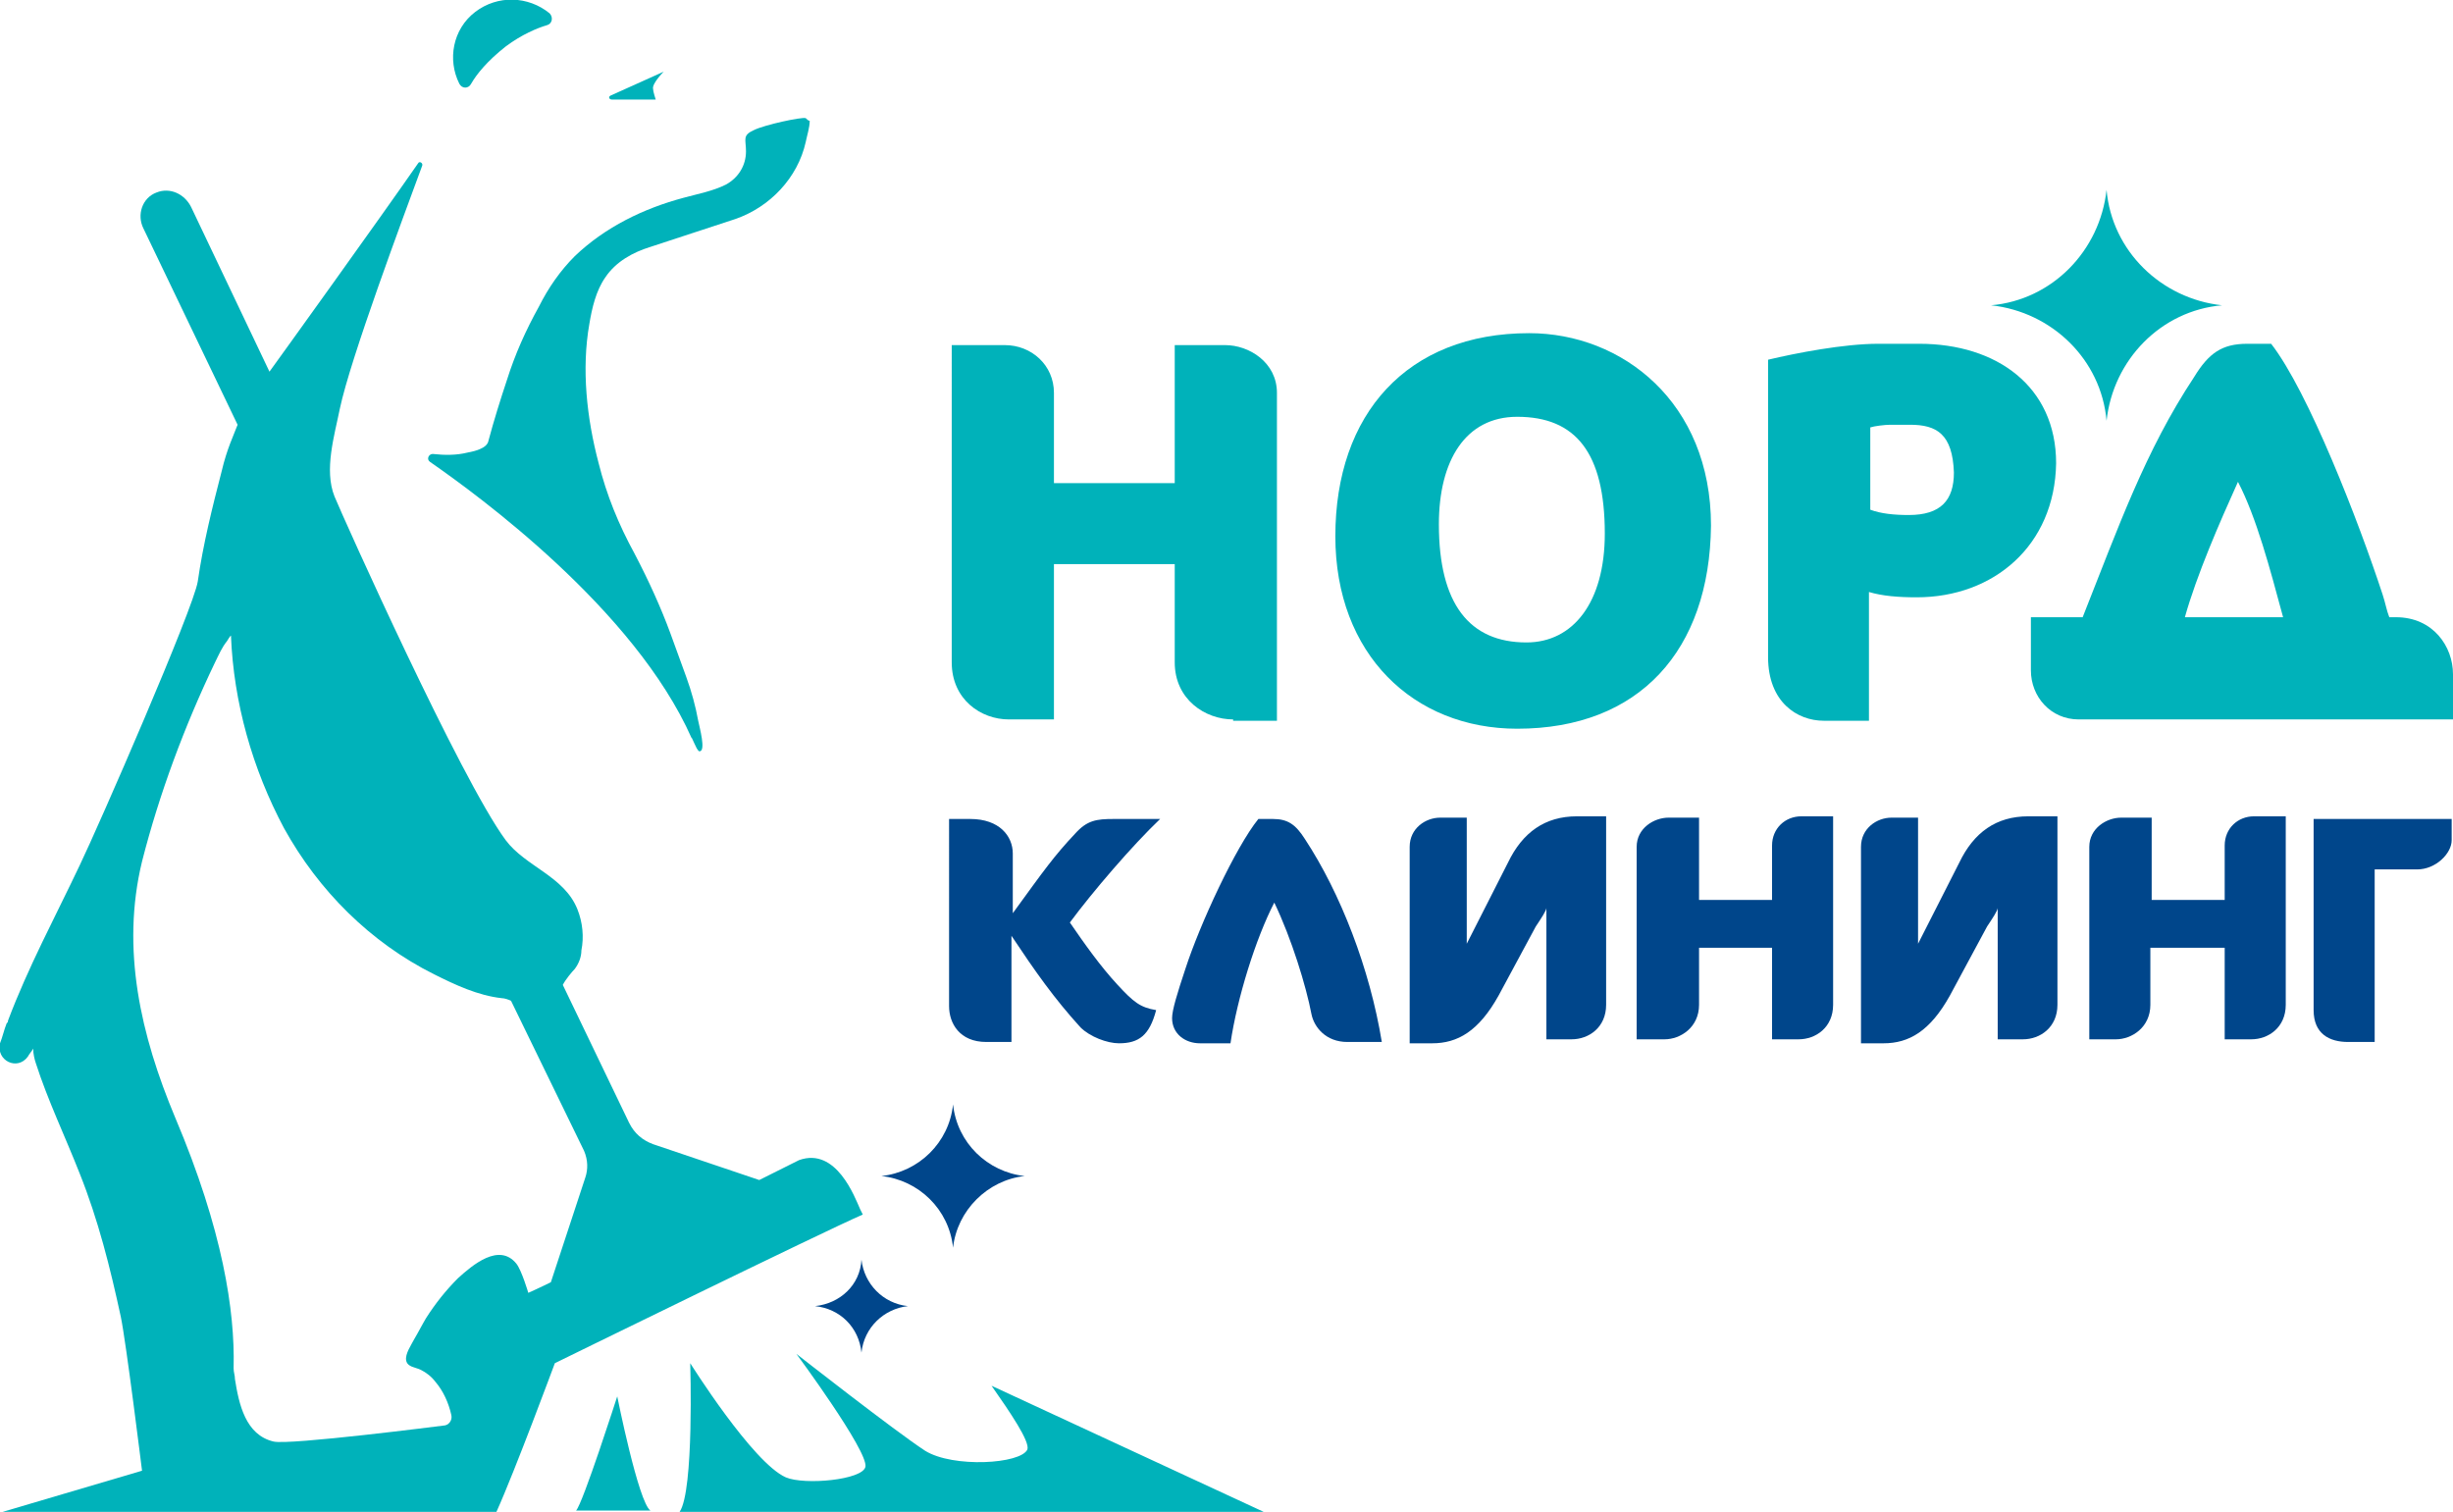 <?xml version="1.0" encoding="UTF-8"?> <!-- Generator: Adobe Illustrator 24.0.3, SVG Export Plug-In . SVG Version: 6.00 Build 0) --> <svg xmlns="http://www.w3.org/2000/svg" xmlns:xlink="http://www.w3.org/1999/xlink" id="Слой_1" x="0px" y="0px" viewBox="0 0 184.8 113.9" style="enable-background:new 0 0 184.8 113.9;" xml:space="preserve"> <style type="text/css"> .st0{fill:#00468B;} .st1{fill:#00B2BA;} </style> <g> <g> <path class="st0" d="M76.3,64.3v4.5c2.4-3.3,3.1-4.3,4.7-6c0.9-1,1.6-1.1,2.9-1.1l3.5,0c-2.1,2-5.1,5.5-6.8,7.8 c1.1,1.6,2.3,3.3,3.6,4.7c1.2,1.3,1.7,1.7,2.9,1.9c-0.5,1.9-1.3,2.5-2.8,2.5c-0.9,0-2.2-0.5-2.9-1.2c-2-2.2-3.4-4.2-5.2-6.9v8 h-1.9c-2,0-2.8-1.4-2.8-2.7V61.7h1.6C75.3,61.7,76.3,63,76.3,64.3"></path> <path class="st0" d="M94.8,61.7h1.1c1.1,0,1.7,0.4,2.4,1.5c2.7,4.1,4.9,9.8,5.8,15.3h-2.6c-1.6,0-2.5-1.1-2.7-2.1 c-0.4-2.1-1.5-5.7-2.8-8.4c-1.4,2.7-2.8,7.2-3.3,10.6h-2.3c-1.1,0-2.1-0.7-2.1-1.9c0-0.6,0.4-1.9,1-3.7 C90.4,69.6,93.1,63.8,94.8,61.7"></path> <path class="st0" d="M106.2,78.5V63.8c0-1.4,1.2-2.2,2.3-2.2h2v9.5l3.1-6.1c1.1-2.3,2.8-3.5,5.2-3.5h2.2v14.2 c0,1.7-1.3,2.6-2.6,2.6h-1.9V68.4c0,0.2-0.4,0.8-0.8,1.4l-2.8,5.2c-1.5,2.7-3.1,3.6-5,3.6H106.2z"></path> <path class="st0" d="M123.3,78.5V63.8c0-1.4,1.3-2.2,2.4-2.2h2.3v6.2h5.5v-4.1c0-1.3,1-2.2,2.2-2.2h2.4v14.2 c0,1.7-1.3,2.6-2.6,2.6h-2v-6.9h-5.5v4.3c0,1.7-1.4,2.6-2.6,2.6H123.3z"></path> <path class="st0" d="M140.2,78.5V63.8c0-1.4,1.2-2.2,2.3-2.2h2v9.5l3.1-6.1c1.1-2.3,2.8-3.5,5.2-3.5h2.2v14.2 c0,1.7-1.3,2.6-2.6,2.6h-1.9V68.4c0,0.2-0.4,0.8-0.8,1.4l-2.8,5.2c-1.5,2.7-3.1,3.6-5,3.6H140.2z"></path> <path class="st0" d="M157.4,78.5V63.8c0-1.4,1.3-2.2,2.4-2.2h2.3v6.2h5.5v-4.1c0-1.3,1-2.2,2.2-2.2h2.4v14.2 c0,1.7-1.3,2.6-2.6,2.6h-2v-6.9H162v4.3c0,1.7-1.4,2.6-2.6,2.6H157.4z"></path> <path class="st0" d="M174.3,61.7l0,14.4c0,1.8,1.2,2.4,2.6,2.4h2l0-13h3.2c1.4,0,2.6-1.2,2.6-2.2v-1.6H174.3z"></path> <path class="st1" d="M92.9,54.2c-2.1,0-4.4-1.5-4.4-4.3v-7.4h-9.1v11.7H76c-2.1,0-4.3-1.5-4.3-4.3V26h4c2,0,3.7,1.5,3.7,3.6v6.8 h9.1V26h3.8c1.8,0,3.9,1.3,3.9,3.6v24.7H92.9z"></path> <path class="st1" d="M114.3,31.4c-3.9,0-5.9,3.3-5.9,8.1c0,6,2.3,8.9,6.6,8.9c3.5,0,5.9-3,5.9-8.2 C120.9,34.1,118.7,31.4,114.3,31.4 M114.3,54.9c-7.8,0-13.7-5.6-13.7-14.5c0-9.2,5.4-15.3,14.6-15.3c7,0,13.7,5.2,13.7,14.5 C128.8,49,123.5,54.9,114.3,54.9"></path> <path class="st1" d="M143.9,32h-1.5c-0.4,0-1.2,0.1-1.5,0.2v6.2c0.8,0.3,1.8,0.4,2.9,0.4c2.4,0,3.4-1.1,3.4-3.2 C147.1,32.7,145.9,32,143.9,32 M144.4,45c-1.4,0-2.6-0.1-3.6-0.4v9.7h-3.4c-2,0-4.2-1.4-4.2-4.8V27.1c2.1-0.5,5.7-1.2,8.3-1.2h3.1 c5.8,0,10.3,3.2,10.3,9C154.8,41.1,150.2,45,144.4,45"></path> <path class="st1" d="M172,46.5h-7.4c0.9-3.2,2.6-7.1,4-10.2C170,39,171,42.8,172,46.5 M153,46.5v4c0,2,1.5,3.7,3.6,3.7l28.2,0 v-3.4c0-2.1-1.5-4.3-4.3-4.3H180c-0.2-0.5-0.3-1.1-0.5-1.7c-1.8-5.5-5.6-15.3-8.4-18.9h-1.8c-1.9,0-2.9,0.7-4,2.5 c-3.7,5.6-5.7,11.3-8.4,18.1H153z"></path> <path class="st1" d="M150,23c4.6,0.5,8.3,4.1,8.7,8.7c0.5-4.6,4.1-8.3,8.7-8.7c-4.6-0.5-8.3-4.1-8.7-8.7 C158.2,18.9,154.6,22.6,150,23"></path> <path class="st1" d="M33.2,109.8c0,0-0.3,0.1-0.9,0.1C32.8,110,33.2,109.8,33.2,109.8"></path> <path class="st0" d="M66.4,88.6c2.8,0.3,5.1,2.5,5.4,5.4c0.3-2.8,2.6-5.1,5.4-5.4c-2.8-0.3-5.1-2.5-5.4-5.4 C71.5,86.1,69.2,88.3,66.4,88.6"></path> <path class="st0" d="M61.4,98.4c1.9,0.2,3.3,1.6,3.5,3.5c0.2-1.9,1.7-3.3,3.5-3.5c-1.9-0.2-3.3-1.7-3.5-3.5 C64.8,96.8,63.3,98.2,61.4,98.4"></path> <path class="st1" d="M38.1,3.5c1.2-0.9,2.4-1.4,3.1-1.6c0.4-0.1,0.5-0.6,0.2-0.9c-1.6-1.3-3.9-1.4-5.6-0.1 c-1.7,1.3-2.1,3.6-1.2,5.4c0.2,0.4,0.7,0.4,0.9,0C35.9,5.6,36.7,4.6,38.1,3.5"></path> <path class="st1" d="M46.5,105.2c0,0-2.6,8.1-3.1,8.6h5.6C48.1,113.2,46.5,105.2,46.5,105.2"></path> <path class="st1" d="M44.1,88.7l-2.6,7.9c-0.8,0.4-1.7,0.8-1.7,0.8s-0.5-1.7-0.9-2.2c-1.3-1.6-3.3,0.1-4.4,1.1 c-0.9,0.9-1.7,1.9-2.4,3c-0.3,0.5-0.6,1.1-0.9,1.6c-0.2,0.4-0.7,1.1-0.6,1.6c0.1,0.5,0.7,0.5,1.1,0.7c0.4,0.2,0.8,0.5,1.1,0.9 c0.6,0.7,1,1.6,1.2,2.5c0.1,0.4-0.2,0.8-0.6,0.8c0,0-11.7,1.5-12.8,1.2c-2.1-0.5-2.6-2.8-2.9-4.7c0-0.3-0.1-0.5-0.1-0.8 c0,0,0,0,0-0.1c0.1-4.2-0.8-10.3-4.4-18.8c-2.6-6.2-4.1-12.7-2.5-19.3c1.3-5.1,3.2-10.2,5.5-15c0.3-0.6,0.5-1.1,0.9-1.6 c0,0,0.3-0.5,0.3-0.4c0.2,5,1.6,10,4,14.5c2.6,4.7,6.5,8.6,11.3,11c1.6,0.8,3.3,1.6,5.1,1.8c0.2,0,0.5,0.1,0.7,0.2L44,86.7 C44.3,87.4,44.3,88.1,44.1,88.7 M64.8,91.1C64.7,91.1,64.7,91.1,64.8,91.1c-0.4-0.9-1.8-4.7-4.6-3.7c0,0-1.2,0.6-3,1.5l-8-2.7 c-0.8-0.3-1.4-0.8-1.8-1.6l-5-10.4c0.2-0.4,0.7-1,0.9-1.2c0.3-0.4,0.5-0.9,0.5-1.4c0.2-1,0.1-2.1-0.3-3.1c-1-2.5-3.9-3.2-5.4-5.2 c-3.4-4.6-12.2-24.2-12.9-25.9c-0.8-2,0-4.6,0.4-6.6c0.8-3.8,4.8-14.5,6.2-18.3c0.1-0.2-0.2-0.4-0.3-0.2 C28.8,16.2,20.6,27.6,20.3,28l-5.9-12.4c-0.5-1-1.6-1.5-2.6-1.1c-1.1,0.4-1.5,1.7-1,2.7l7.1,14.8c-0.3,0.8-0.8,1.8-1.2,3.5 c-0.7,2.7-1.4,5.5-1.8,8.3C14.6,45.8,7.4,62.3,6,65.2c-1.8,3.8-3.9,7.7-5.4,11.7c0,0.1,0,0.1-0.1,0.2c-0.2,0.5-0.3,1-0.5,1.5 c-0.3,1.3,1.3,2.1,2.1,1c0.1-0.2,0.3-0.4,0.4-0.6c0,0.4,0.1,0.8,0.2,1.1c0.9,2.8,2.2,5.5,3.3,8.3c1.4,3.5,2.3,7.1,3.1,10.8 c0.4,1.9,1.6,11.6,1.6,11.6l-10.5,3.1h37.2c1.4-3.1,4.4-11.2,4.4-11.2S62,92.8,65,91.5L64.8,91.1z"></path> <path class="st1" d="M49.2,6.7C49.1,6.3,50,5.4,50,5.4l-4,1.8c-0.2,0.1-0.1,0.3,0.1,0.3h3.3C49.4,7.5,49.2,6.9,49.2,6.7"></path> <path class="st1" d="M95.2,113.9c0,0-20.5-9.5-20.5-9.5c1.4,2,2.9,4.2,2.7,4.8c-0.5,1.1-5.6,1.4-7.7,0.1c-2.3-1.5-9.7-7.3-9.7-7.3 s5.4,7.3,5.2,8.5c-0.2,1-4.6,1.4-6,0.8c-2.5-1.1-7.2-8.6-7.2-8.6s0.3,9.6-0.8,11.2H95.2z"></path> <path class="st1" d="M60.7,8.9c-0.3-0.1-3.1,0.5-3.9,0.9c-0.9,0.4-0.6,0.7-0.6,1.6c0,1.1-0.6,2-1.5,2.5c-1,0.5-2.1,0.7-3.2,1 c-3,0.8-5.9,2.2-8.2,4.4c-1.1,1.1-2,2.4-2.7,3.8c-1,1.8-1.8,3.6-2.4,5.5c-0.5,1.5-1,3.1-1.4,4.6c-0.1,0.6-1.1,0.8-1.6,0.9 c-0.8,0.2-1.7,0.2-2.6,0.1c-0.3,0-0.5,0.4-0.2,0.6c3.6,2.5,15.4,11.1,19.7,20.8c0-0.1,0.1,0.2,0.4,0.8c0.1,0.1,0.1,0.2,0.2,0.2 c0.5,0,0-1.8-0.1-2.3c-0.2-1.1-0.5-2.2-0.9-3.3c-0.4-1.1-0.8-2.2-1.2-3.3c-0.7-1.9-1.6-3.9-2.7-6c-1.2-2.2-2.1-4.4-2.7-6.8 c-0.9-3.4-1.3-7.1-0.7-10.5c0.2-1.2,0.5-2.5,1.2-3.5c0.8-1.2,2.1-1.9,3.4-2.3c2.1-0.7,4.3-1.4,6.4-2.1c2.6-0.9,4.7-3.1,5.3-5.8 c0.1-0.5,0.3-1.1,0.3-1.6C60.9,9.1,60.8,9,60.7,8.9"></path> </g> </g> </svg> 